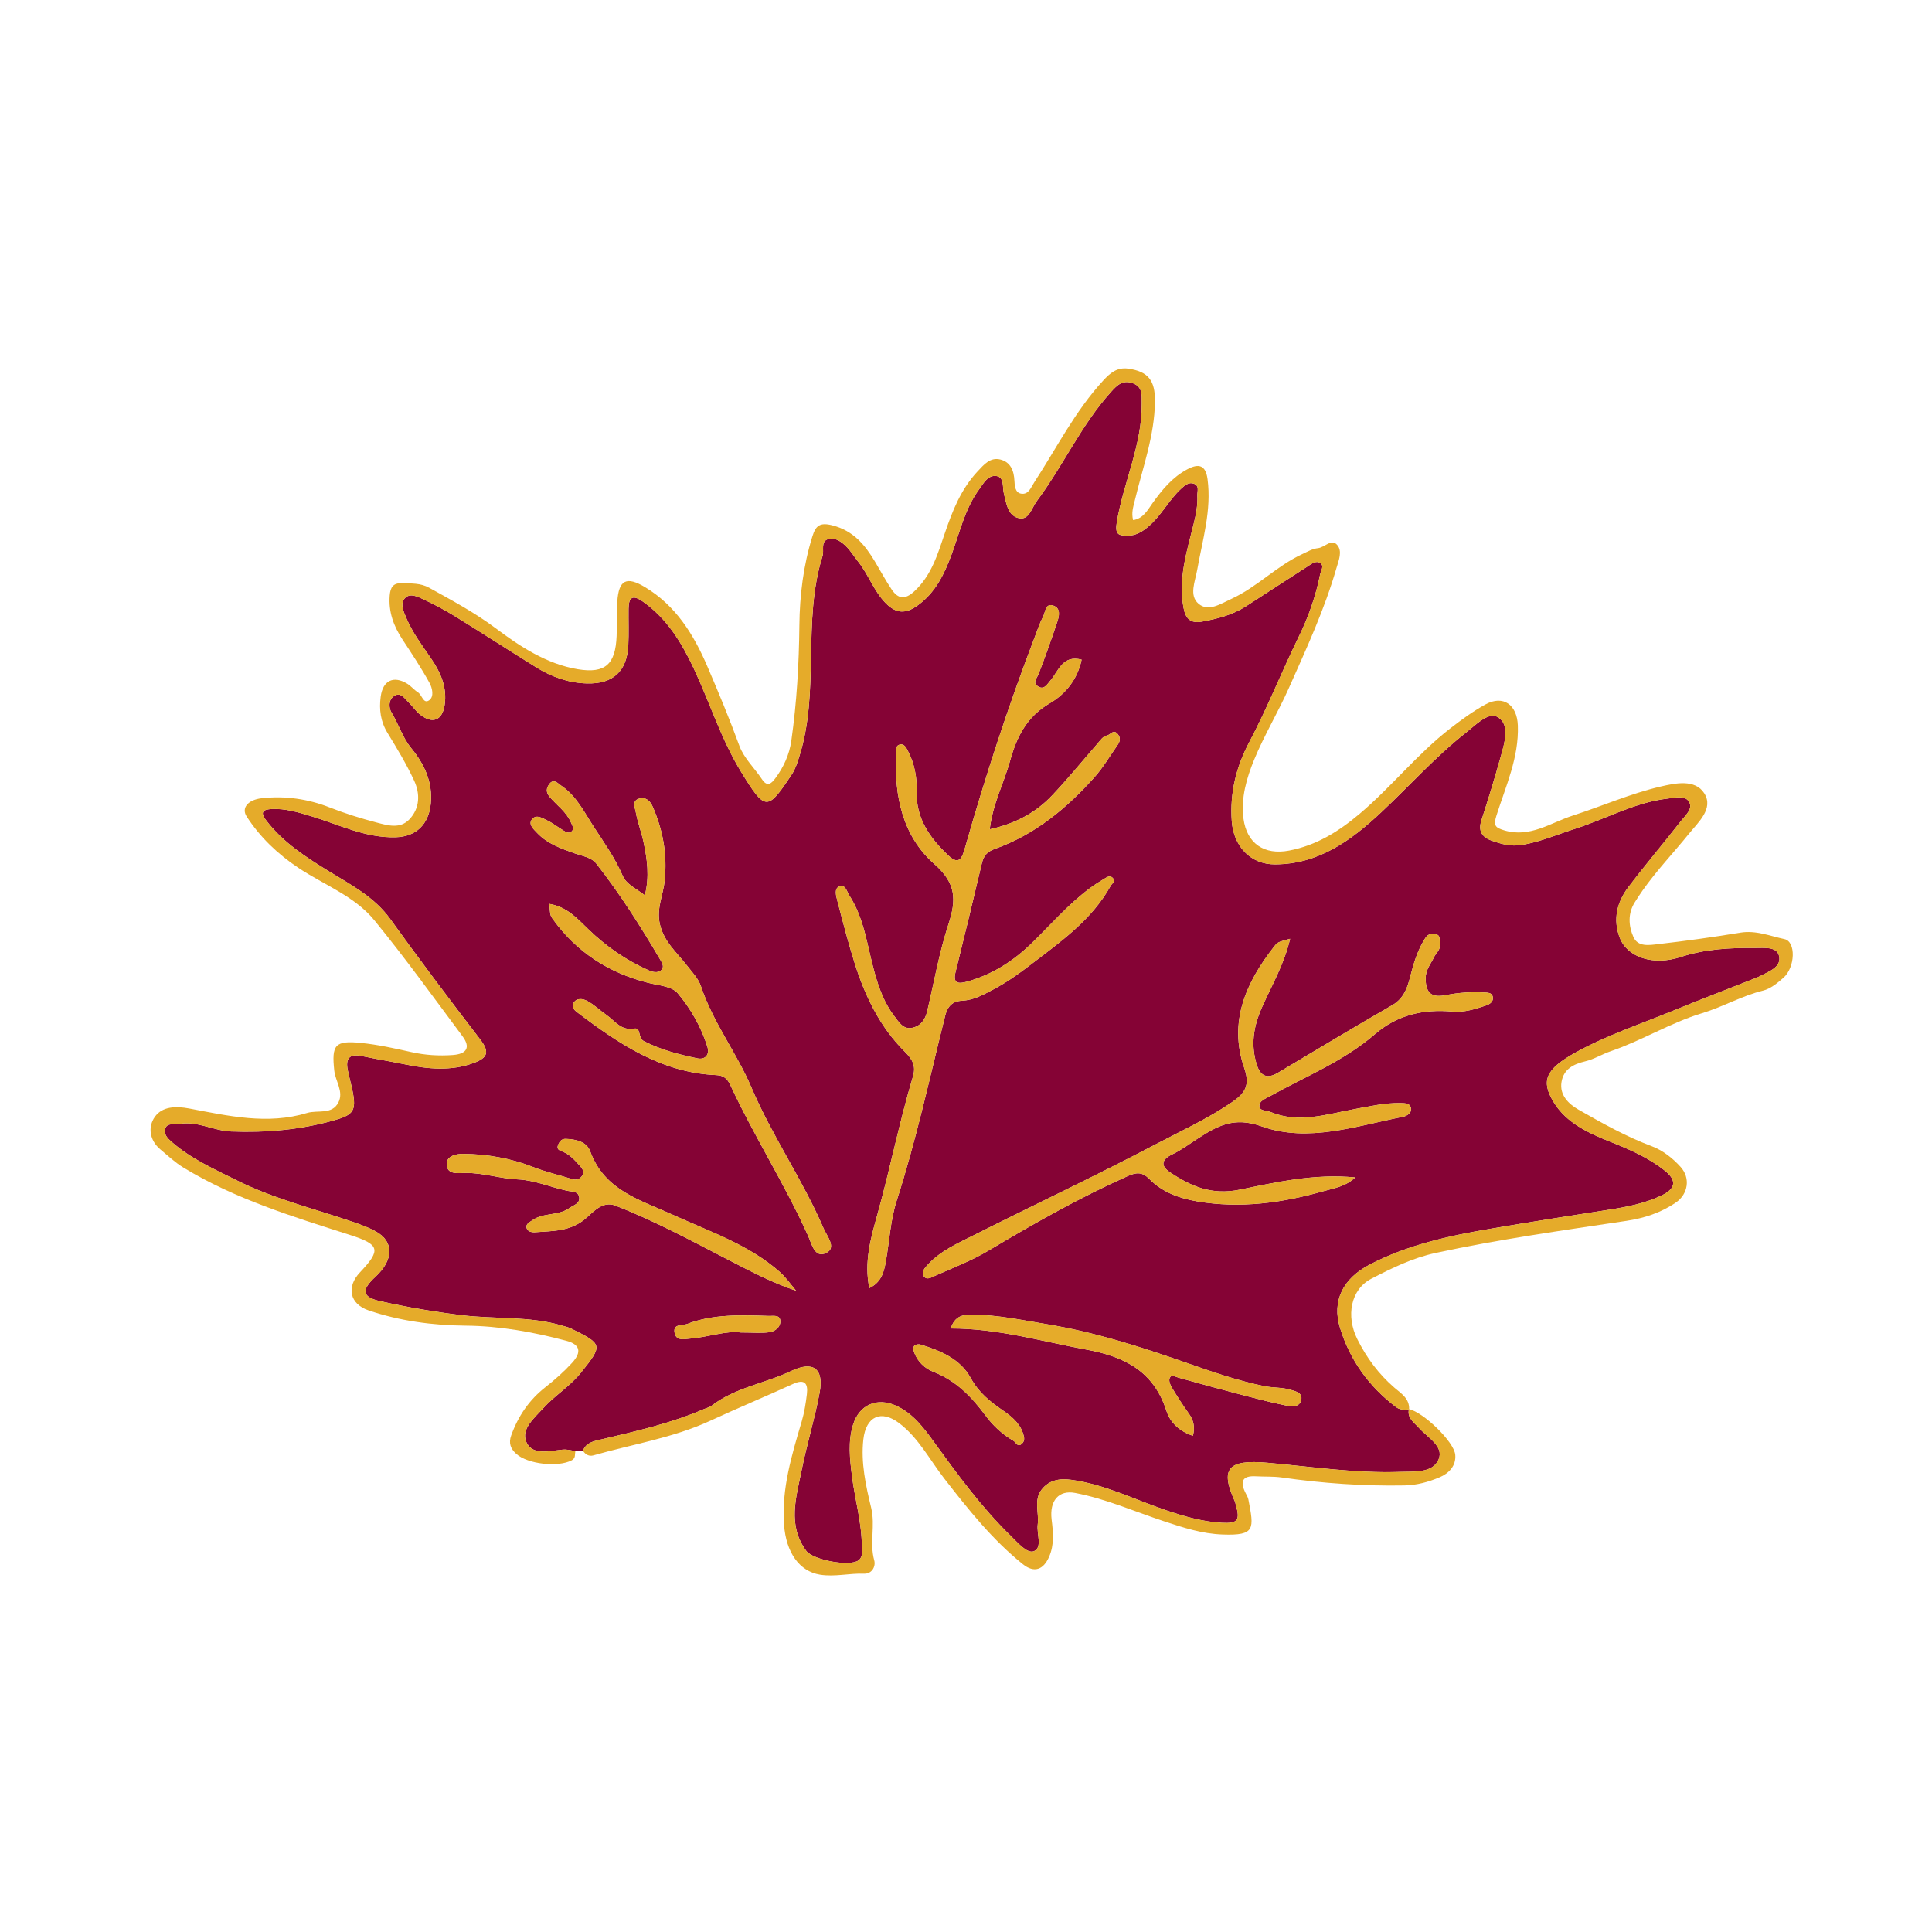 <?xml version="1.0" encoding="utf-8"?>
<!-- Generator: Adobe Illustrator 17.0.0, SVG Export Plug-In . SVG Version: 6.00 Build 0)  -->
<!DOCTYPE svg PUBLIC "-//W3C//DTD SVG 1.1//EN" "http://www.w3.org/Graphics/SVG/1.1/DTD/svg11.dtd">
<svg version="1.1" id="Layer_1" xmlns="http://www.w3.org/2000/svg" xmlns:xlink="http://www.w3.org/1999/xlink" x="0px" y="0px"
	 width="200px" height="200px" viewBox="0 0 200 200" enable-background="new 0 0 200 200" xml:space="preserve">

<g>
	<path fill="#850335" d="M60.347,150.179c-0.263,0.019-0.526,0.037-0.788,0.056c-0.442-0.103-0.845-0.213-1.35-0.164
		c-1.33,0.131-3.125,0.642-3.735-0.821c-0.552-1.325,0.849-2.463,1.763-3.472c1.205-1.329,2.776-2.269,3.91-3.687
		c2.273-2.841,2.259-2.934-0.997-4.543c-0.322-0.159-0.634-0.224-0.963-0.321c-3.414-1.008-6.96-0.653-10.425-1.081
		c-2.817-0.348-5.63-0.824-8.399-1.448c-1.905-0.43-1.98-1.156-0.503-2.517c1.895-1.745,1.943-3.645,0.066-4.691
		c-0.769-0.429-1.617-0.732-2.454-1.018c-3.993-1.366-8.114-2.363-11.92-4.263c-2.354-1.175-4.769-2.24-6.776-3.995
		c-0.407-0.356-0.86-0.807-0.673-1.374c0.215-0.651,0.907-0.385,1.409-0.48c1.893-0.36,3.58,0.697,5.412,0.768
		c3.578,0.139,7.097-0.161,10.567-1.127c2.091-0.582,2.436-0.974,1.992-3.13c-0.144-0.701-0.34-1.391-0.482-2.091
		c-0.233-1.148,0.129-1.727,1.406-1.466c1.518,0.311,3.047,0.567,4.565,0.875c2.369,0.481,4.708,0.713,7.068-0.153
		c1.488-0.546,1.645-1.165,0.675-2.429c-3.155-4.109-6.278-8.246-9.302-12.452c-1.674-2.329-4.111-3.567-6.429-4.996
		c-2.382-1.468-4.711-2.976-6.438-5.248c-0.673-0.884-0.268-1.12,0.6-1.162c1.397-0.067,2.707,0.334,4.022,0.728
		c2.904,0.87,5.676,2.292,8.816,2.194c2.113-0.065,3.396-1.355,3.607-3.455c0.225-2.25-0.665-4.119-2.018-5.766
		c-0.917-1.117-1.301-2.484-2.038-3.68c-0.289-0.468-0.354-1.329,0.276-1.73c0.674-0.428,1.068,0.264,1.478,0.655
		c0.431,0.411,0.762,0.94,1.228,1.299c1.28,0.986,2.277,0.568,2.513-1.009c0.276-1.841-0.423-3.393-1.432-4.862
		c-0.913-1.33-1.889-2.622-2.523-4.124c-0.282-0.668-0.678-1.462-0.19-2.038c0.537-0.635,1.37-0.189,1.99,0.1
		c1.134,0.528,2.243,1.125,3.307,1.783c2.797,1.727,5.555,3.517,8.348,5.251c1.595,0.99,3.339,1.602,5.229,1.654
		c2.705,0.073,4.154-1.266,4.284-3.954c0.061-1.254,0.011-2.513,0.025-3.77c0.014-1.228,0.431-1.494,1.505-0.735
		c2.486,1.758,3.99,4.236,5.247,6.908c1.677,3.565,2.841,7.362,4.926,10.746c2.483,4.031,2.699,4.043,5.229,0.207
		c0.377-0.571,0.547-1.149,0.748-1.773c2.178-6.782,0.3-14.033,2.428-20.821c0.185-0.589-0.219-1.477,0.553-1.739
		c0.711-0.24,1.399,0.25,1.911,0.761c0.457,0.456,0.796,1.03,1.204,1.537c1.087,1.351,1.629,3.054,2.867,4.317
		c1.065,1.086,2.049,1.144,3.298,0.248c1.857-1.333,2.762-3.234,3.519-5.267c0.842-2.26,1.351-4.66,2.794-6.668
		c0.486-0.675,0.968-1.607,1.86-1.467c0.827,0.13,0.601,1.162,0.768,1.826c0.263,1.045,0.417,2.359,1.635,2.549
		c0.982,0.153,1.261-1.105,1.772-1.787c2.72-3.633,4.582-7.851,7.646-11.256c0.625-0.694,1.209-1.332,2.278-0.944
		c1.052,0.382,0.929,1.242,0.939,2.085c0.05,4.266-1.87,8.124-2.573,12.242c-0.229,1.339,0.154,1.465,1.125,1.455
		c0.78-0.008,1.372-0.32,2.037-0.862c1.422-1.159,2.192-2.823,3.514-4.022c0.35-0.317,0.752-0.677,1.272-0.502
		c0.633,0.213,0.36,0.807,0.381,1.236c0.049,1.01-0.142,1.976-0.391,2.974c-0.702,2.817-1.597,5.627-1.045,8.618
		c0.214,1.159,0.719,1.676,1.934,1.453c1.593-0.292,3.143-0.691,4.521-1.574c2.147-1.376,4.274-2.784,6.423-4.156
		c0.386-0.247,0.856-0.64,1.303-0.315c0.408,0.297,0.042,0.772-0.036,1.163c-0.443,2.229-1.223,4.438-2.184,6.394
		c-1.785,3.632-3.261,7.405-5.158,10.983c-1.344,2.535-2.015,5.234-1.804,8.174c0.182,2.538,1.891,4.48,4.486,4.466
		c4.49-0.023,7.838-2.447,10.951-5.359c2.956-2.766,5.656-5.805,8.851-8.316c1.009-0.793,2.307-2.183,3.298-1.539
		c1.233,0.801,0.652,2.627,0.272,4.002c-0.618,2.234-1.303,4.452-2.015,6.658c-0.355,1.098,0.055,1.736,1.046,2.091
		c1.01,0.362,1.999,0.638,3.14,0.451c1.911-0.314,3.655-1.083,5.472-1.66c3.218-1.022,6.21-2.75,9.625-3.14
		c0.74-0.084,1.75-0.37,2.188,0.299c0.487,0.744-0.342,1.423-0.798,2.006c-1.804,2.304-3.696,4.54-5.467,6.869
		c-1.178,1.55-1.61,3.352-0.887,5.227c0.787,2.039,3.459,2.931,6.306,1.999c2.535-0.83,5.118-0.96,7.726-0.936
		c0.886,0.008,2.225-0.175,2.461,0.825c0.27,1.147-1.011,1.585-1.903,2.057c-0.158,0.084-0.323,0.158-0.49,0.223
		c-2.89,1.142-5.793,2.252-8.668,3.429c-3.353,1.372-6.829,2.536-9.981,4.278c-3.192,1.765-3.614,2.975-2.282,5.162
		c1.314,2.159,3.629,3.206,5.898,4.107c1.992,0.791,3.94,1.647,5.61,2.982c1.259,1.007,1.118,1.866-0.352,2.564
		c-1.734,0.823-3.606,1.189-5.498,1.48c-4.104,0.633-8.206,1.281-12.299,1.979c-4.287,0.73-8.529,1.669-12.422,3.698
		c-2.784,1.451-3.903,3.781-3.07,6.517c1.019,3.348,2.991,6.09,5.794,8.218c0.429,0.326,0.888,0.296,1.367,0.247
		c0,0-0.018-0.024-0.018-0.024c-0.206,0.942,0.526,1.364,1.033,1.938c0.879,0.994,2.616,1.903,2.04,3.263
		c-0.613,1.447-2.524,1.246-4.013,1.297c-4.606,0.158-9.147-0.545-13.716-0.947c-4.115-0.362-4.915,0.618-3.353,4.032
		c0.049,0.107,0.054,0.233,0.089,0.347c0.467,1.558,0.196,1.933-1.457,1.837c-1.98-0.116-3.871-0.659-5.743-1.291
		c-3.266-1.102-6.367-2.691-9.852-3.161c-1.268-0.171-2.303,0.064-3.049,1.011c-0.844,1.073-0.253,2.412-0.409,3.622
		c-0.124,0.963,0.525,2.398-0.406,2.761c-0.692,0.27-1.67-0.893-2.4-1.604c-2.992-2.912-5.439-6.264-7.88-9.628
		c-1.087-1.498-2.187-3.01-3.948-3.819c-1.988-0.913-3.832-0.122-4.476,1.949c-0.544,1.748-0.34,3.529-0.119,5.301
		c0.308,2.476,1.04,4.893,1.023,7.413c-0.003,0.465,0.12,0.973-0.332,1.323c-0.904,0.699-4.728-0.029-5.424-0.974
		c-1.97-2.676-1.04-5.527-0.483-8.319c0.54-2.703,1.369-5.351,1.869-8.06c0.46-2.488-0.66-3.325-2.952-2.233
		c-2.703,1.288-5.783,1.705-8.225,3.587c-0.229,0.176-0.543,0.24-0.817,0.359c-3.417,1.477-7.033,2.286-10.634,3.138
		C61.446,149.198,60.681,149.323,60.347,150.179z M111.968,68.286c-1.998-0.512-2.38,1.187-3.254,2.192
		c-0.33,0.38-0.657,1.005-1.297,0.551c-0.548-0.389-0.092-0.782,0.081-1.224c0.696-1.776,1.326-3.578,1.936-5.386
		c0.21-0.623,0.407-1.446-0.388-1.724c-0.843-0.295-0.819,0.668-1.061,1.127c-0.36,0.683-0.601,1.43-0.879,2.155
		c-2.749,7.164-5.12,14.453-7.22,21.831c-0.296,1.04-0.615,1.792-1.709,0.757c-1.901-1.797-3.364-3.816-3.284-6.625
		c0.041-1.444-0.214-2.865-0.89-4.165c-0.174-0.336-0.386-0.847-0.906-0.683c-0.415,0.131-0.305,0.607-0.322,0.941
		c-0.224,4.337,0.657,8.519,3.939,11.404c2.293,2.016,2.295,3.722,1.469,6.246c-0.96,2.933-1.492,6.007-2.204,9.022
		c-0.206,0.874-0.696,1.536-1.581,1.702c-0.919,0.172-1.354-0.616-1.815-1.212c-1.042-1.348-1.603-2.918-2.057-4.545
		c-0.749-2.686-1.038-5.527-2.599-7.947c-0.272-0.422-0.42-1.217-1.072-0.923c-0.521,0.235-0.301,0.978-0.174,1.465
		c0.571,2.189,1.133,4.384,1.817,6.539c1.076,3.39,2.625,6.572,5.172,9.093c0.84,0.831,1.152,1.519,0.84,2.559
		c-1.421,4.737-2.365,9.597-3.701,14.36c-0.667,2.378-1.376,4.892-0.812,7.546c1.223-0.592,1.502-1.628,1.693-2.688
		c0.383-2.12,0.48-4.327,1.134-6.357c2.032-6.302,3.421-12.763,5.025-19.171c0.24-0.958,0.771-1.483,1.704-1.529
		c1.23-0.061,2.196-0.6,3.272-1.169c1.367-0.722,2.595-1.591,3.792-2.508c3.122-2.392,6.388-4.658,8.362-8.223
		c0.129-0.233,0.507-0.425,0.261-0.753c-0.306-0.408-0.658-0.132-0.951,0.042c-0.514,0.305-1.018,0.631-1.497,0.988
		c-2.218,1.654-4.021,3.751-5.991,5.668c-1.922,1.87-4.115,3.268-6.715,3.983c-0.823,0.226-1.472,0.23-1.174-0.974
		c0.928-3.756,1.844-7.515,2.729-11.281c0.183-0.776,0.552-1.211,1.328-1.486c4.154-1.473,7.441-4.197,10.329-7.427
		c0.91-1.018,1.61-2.223,2.402-3.346c0.267-0.379,0.32-0.768-0.013-1.143c-0.44-0.496-0.713,0.081-1.067,0.16
		c-0.462,0.103-0.675,0.469-0.946,0.779c-1.592,1.825-3.121,3.708-4.786,5.463c-1.707,1.799-3.838,2.912-6.432,3.48
		c0.3-2.619,1.469-4.787,2.11-7.107c0.683-2.472,1.725-4.555,4.115-5.947C110.3,71.852,111.551,70.313,111.968,68.286z
		 M133.551,97.18c-1.196,0.347-1.255,0.301-1.643,0.794c-2.927,3.722-4.753,7.806-3.105,12.574c0.623,1.803,0.112,2.608-1.282,3.561
		c-2.502,1.711-5.249,2.964-7.905,4.361c-6.186,3.255-12.518,6.229-18.762,9.375c-1.694,0.854-3.473,1.622-4.8,3.065
		c-0.32,0.348-0.746,0.781-0.396,1.244c0.297,0.393,0.809,0.062,1.157-0.093c1.85-0.827,3.765-1.556,5.496-2.589
		c4.699-2.805,9.447-5.499,14.45-7.734c0.893-0.399,1.5-0.421,2.217,0.308c1.346,1.369,3.06,1.994,4.943,2.317
		c4.47,0.768,8.817,0.161,13.11-1.061c1.067-0.304,2.248-0.455,3.264-1.415c-4.217-0.405-8.118,0.483-11.942,1.265
		c-2.91,0.595-5.04-0.326-7.211-1.778c-1.029-0.688-0.933-1.332,0.242-1.892c0.903-0.43,1.718-1.047,2.564-1.591
		c2.047-1.316,3.747-2.333,6.674-1.286c4.784,1.71,9.769-0.043,14.615-0.996c0.432-0.085,0.869-0.403,0.834-0.822
		c-0.05-0.591-0.623-0.589-1.11-0.597c-1.628-0.027-3.198,0.343-4.787,0.635c-2.855,0.524-5.711,1.498-8.626,0.298
		c-0.423-0.174-1.157-0.089-1.184-0.625c-0.026-0.525,0.587-0.737,1.074-1.008c3.685-2.052,7.658-3.635,10.892-6.432
		c2.334-2.019,5.042-2.608,8.012-2.346c1.229,0.109,2.362-0.246,3.489-0.626c0.384-0.13,0.806-0.397,0.698-0.904
		c-0.092-0.436-0.537-0.422-0.885-0.441c-1.318-0.072-2.625,0.004-3.927,0.266c-1.33,0.268-2.122-0.012-2.136-1.687
		c-0.008-0.956,0.522-1.501,0.85-2.205c0.218-0.468,0.727-0.793,0.623-1.416c-0.065-0.388,0.12-0.926-0.481-0.99
		c-0.363-0.039-0.718-0.085-1.032,0.407c-0.681,1.066-1.077,2.192-1.4,3.405c-0.352,1.321-0.602,2.72-2.02,3.536
		c-3.977,2.288-7.907,4.659-11.85,7.007c-1.077,0.641-1.786,0.35-2.159-0.81c-0.665-2.069-0.361-3.992,0.531-5.989
		C131.669,101.971,132.961,99.758,133.551,97.18z M56.866,93.57c0.098,1.16,0.075,1.177,0.372,1.588
		c2.459,3.405,5.764,5.541,9.821,6.574c1.072,0.273,2.486,0.359,3.092,1.078c1.352,1.607,2.433,3.489,3.076,5.543
		c0.268,0.855-0.249,1.368-1.02,1.209c-1.909-0.394-3.798-0.885-5.563-1.789c-0.62-0.317-0.269-1.426-0.978-1.296
		c-1.379,0.252-1.991-0.787-2.865-1.393c-0.683-0.473-1.287-1.079-2.011-1.467c-0.417-0.224-1.095-0.371-1.427,0.227
		c-0.252,0.454,0.147,0.765,0.489,1.024c4.274,3.234,8.68,6.182,14.292,6.424c0.767,0.033,1.151,0.364,1.468,1.046
		c2.469,5.31,5.642,10.259,8.05,15.605c0.365,0.81,0.669,2.361,1.883,1.751c1.087-0.546,0.055-1.734-0.283-2.522
		c-2.16-5.035-5.329-9.55-7.48-14.609c-1.517-3.568-3.963-6.7-5.206-10.428c-0.288-0.863-0.942-1.512-1.493-2.221
		c-1.04-1.338-2.364-2.429-2.777-4.264c-0.364-1.619,0.35-2.997,0.503-4.485c0.279-2.705-0.176-5.227-1.253-7.68
		c-0.272-0.618-0.739-1.009-1.408-0.807c-0.756,0.229-0.411,0.944-0.334,1.381c0.185,1.05,0.583,2.06,0.805,3.105
		c0.377,1.777,0.636,3.568,0.137,5.518c-0.936-0.728-1.91-1.126-2.296-2.022c-0.785-1.823-1.926-3.426-2.993-5.067
		c-0.989-1.521-1.804-3.22-3.379-4.268c-0.306-0.204-0.767-0.781-1.22-0.164c-0.333,0.453-0.385,0.857,0.086,1.396
		c0.733,0.84,1.69,1.505,2.149,2.579c0.14,0.328,0.388,0.672,0.042,0.964c-0.256,0.216-0.573,0.026-0.823-0.126
		c-0.561-0.34-1.081-0.757-1.668-1.039c-0.508-0.245-1.185-0.696-1.616-0.073c-0.351,0.509,0.217,0.99,0.575,1.37
		c1.064,1.126,2.49,1.615,3.899,2.115c0.785,0.278,1.705,0.397,2.227,1.063c2.464,3.143,4.597,6.514,6.62,9.953
		c0.199,0.339,0.475,0.791,0.028,1.117c-0.355,0.258-0.818,0.15-1.204-0.02c-2.348-1.033-4.42-2.472-6.264-4.254
		C59.765,95.092,58.68,93.864,56.866,93.57z M82.419,133.619c-0.613-0.713-1.078-1.397-1.678-1.928
		c-3.211-2.843-7.247-4.182-11.053-5.919c-3.377-1.541-7.108-2.512-8.585-6.573c-0.367-1.009-1.467-1.267-2.521-1.302
		c-0.426-0.014-0.625,0.218-0.79,0.58c-0.235,0.516,0.151,0.624,0.459,0.745c0.755,0.298,1.255,0.893,1.777,1.462
		c0.245,0.267,0.477,0.599,0.277,0.96c-0.222,0.401-0.626,0.564-1.079,0.419c-1.335-0.428-2.699-0.726-4.022-1.247
		c-2.31-0.909-4.776-1.346-7.269-1.366c-0.695-0.006-1.784,0.204-1.688,1.165c0.1,0.992,1.128,0.822,1.898,0.808
		c1.846-0.032,3.605,0.589,5.461,0.668c1.711,0.073,3.388,0.805,5.095,1.173c0.529,0.114,1.174,0.021,1.258,0.701
		c0.08,0.641-0.58,0.781-1.006,1.089c-1.157,0.835-2.697,0.452-3.844,1.266c-0.281,0.2-0.707,0.387-0.598,0.794
		c0.102,0.385,0.537,0.471,0.897,0.444c1.814-0.136,3.639-0.072,5.196-1.4c0.846-0.721,1.775-1.868,3.108-1.352
		c4.093,1.586,7.951,3.688,11.845,5.693C77.774,131.64,79.96,132.797,82.419,133.619z M98.424,137.524
		c4.92-0.003,9.427,1.342,14.027,2.185c4.012,0.736,6.985,2.261,8.303,6.358c0.388,1.206,1.372,2.123,2.736,2.564
		c0.238-0.938,0.052-1.635-0.435-2.313c-0.622-0.866-1.199-1.767-1.751-2.679c-0.165-0.273-0.327-0.69-0.233-0.947
		c0.169-0.463,0.551-0.182,0.897-0.085c2.304,0.647,4.614,1.273,6.93,1.879c1.42,0.371,2.845,0.728,4.282,1.023
		c0.574,0.118,1.342,0.163,1.518-0.559c0.197-0.804-0.687-0.954-1.165-1.094c-0.836-0.246-1.759-0.181-2.623-0.355
		c-2.852-0.577-5.578-1.543-8.328-2.502c-4.638-1.618-9.311-3.109-14.225-3.918c-2.56-0.421-5.081-0.968-7.684-0.987
		C99.778,136.086,98.852,136.162,98.424,137.524z M95.221,139.169c-0.659-0.045-0.793,0.314-0.567,0.887
		c0.371,0.939,1.079,1.608,1.981,1.96c2.318,0.905,3.944,2.578,5.383,4.519c0.783,1.056,1.746,1.952,2.895,2.619
		c0.262,0.152,0.413,0.696,0.845,0.326c0.366-0.314,0.284-0.691,0.132-1.13c-0.377-1.088-1.212-1.745-2.09-2.351
		c-1.319-0.909-2.491-1.842-3.312-3.347C99.414,140.687,97.365,139.808,95.221,139.169z M76.676,137.939
		c1.303,0,2.152,0.087,2.974-0.029c0.589-0.083,1.171-0.536,1.128-1.185c-0.043-0.644-0.727-0.485-1.169-0.499
		c-2.871-0.086-5.757-0.218-8.507,0.842c-0.471,0.182-1.439-0.049-1.271,0.885c0.161,0.899,1,0.667,1.625,0.616
		C73.355,138.413,75.198,137.725,76.676,137.939z"/>
	<path fill="#E5AB2A" d="M145.87,145.898c-0.479,0.049-0.938,0.079-1.367-0.247c-2.803-2.128-4.774-4.87-5.794-8.218
		c-0.833-2.736,0.286-5.065,3.07-6.517c3.892-2.029,8.135-2.968,12.422-3.698c4.093-0.697,8.195-1.346,12.299-1.979
		c1.892-0.292,3.764-0.657,5.498-1.48c1.47-0.698,1.611-1.557,0.352-2.564c-1.67-1.336-3.619-2.192-5.61-2.982
		c-2.27-0.901-4.584-1.948-5.898-4.107c-1.332-2.188-0.91-3.398,2.282-5.162c3.152-1.743,6.628-2.907,9.981-4.278
		c2.876-1.176,5.778-2.287,8.668-3.429c0.167-0.066,0.331-0.14,0.49-0.223c0.892-0.472,2.173-0.91,1.903-2.057
		c-0.235-1-1.574-0.817-2.461-0.825c-2.608-0.024-5.192,0.106-7.726,0.936c-2.847,0.932-5.518,0.04-6.306-1.999
		c-0.724-1.874-0.291-3.677,0.887-5.227c1.77-2.329,3.663-4.565,5.467-6.869c0.457-0.583,1.285-1.262,0.798-2.006
		c-0.438-0.669-1.448-0.383-2.188-0.299c-3.414,0.389-6.406,2.118-9.625,3.14c-1.817,0.577-3.561,1.346-5.472,1.66
		c-1.14,0.188-2.13-0.089-3.14-0.451c-0.991-0.355-1.401-0.993-1.046-2.091c0.713-2.206,1.397-4.424,2.015-6.658
		c0.38-1.374,0.961-3.201-0.272-4.002c-0.991-0.644-2.289,0.746-3.298,1.539c-3.195,2.511-5.895,5.55-8.851,8.316
		c-3.113,2.912-6.461,5.336-10.951,5.359c-2.596,0.013-4.304-1.929-4.486-4.466c-0.211-2.94,0.46-5.639,1.804-8.174
		c1.897-3.578,3.374-7.352,5.158-10.983c0.961-1.956,1.742-4.165,2.184-6.394c0.078-0.39,0.444-0.866,0.036-1.163
		c-0.447-0.325-0.917,0.069-1.303,0.315c-2.149,1.373-4.276,2.78-6.423,4.156c-1.378,0.883-2.928,1.282-4.521,1.574
		c-1.215,0.223-1.72-0.294-1.934-1.453c-0.552-2.991,0.342-5.801,1.045-8.618c0.249-0.998,0.44-1.965,0.391-2.974
		c-0.021-0.429,0.252-1.024-0.381-1.236c-0.52-0.175-0.922,0.185-1.272,0.502c-1.321,1.2-2.092,2.863-3.514,4.022
		c-0.665,0.542-1.257,0.854-2.037,0.862c-0.97,0.01-1.353-0.117-1.125-1.455c0.703-4.118,2.623-7.976,2.573-12.242
		c-0.01-0.843,0.113-1.702-0.939-2.085c-1.07-0.389-1.653,0.249-2.278,0.944c-3.064,3.405-4.926,7.622-7.646,11.256
		c-0.511,0.682-0.79,1.94-1.772,1.787c-1.218-0.19-1.372-1.504-1.635-2.549c-0.167-0.663,0.06-1.695-0.768-1.826
		c-0.891-0.14-1.374,0.792-1.86,1.467c-1.443,2.008-1.952,4.408-2.794,6.668c-0.757,2.033-1.662,3.934-3.519,5.267
		c-1.249,0.896-2.233,0.838-3.298-0.248c-1.238-1.263-1.78-2.966-2.867-4.317c-0.408-0.508-0.747-1.081-1.204-1.537
		c-0.512-0.511-1.201-1.001-1.911-0.761c-0.772,0.261-0.369,1.15-0.553,1.739c-2.128,6.787-0.25,14.039-2.428,20.821
		c-0.2,0.624-0.371,1.202-0.748,1.773c-2.53,3.836-2.746,3.824-5.229-0.207c-2.085-3.384-3.249-7.181-4.926-10.746
		c-1.257-2.672-2.761-5.15-5.247-6.908c-1.074-0.76-1.491-0.493-1.505,0.735c-0.014,1.257,0.036,2.516-0.025,3.77
		c-0.13,2.687-1.579,4.027-4.284,3.954c-1.89-0.051-3.634-0.663-5.229-1.654c-2.793-1.734-5.551-3.524-8.348-5.251
		c-1.065-0.657-2.174-1.254-3.307-1.783c-0.62-0.289-1.452-0.735-1.99-0.1c-0.487,0.576-0.092,1.37,0.19,2.038
		c0.634,1.501,1.61,2.794,2.523,4.124c1.009,1.469,1.708,3.022,1.432,4.862c-0.236,1.578-1.233,1.995-2.513,1.009
		c-0.466-0.359-0.797-0.888-1.228-1.299c-0.41-0.391-0.804-1.082-1.478-0.655c-0.631,0.4-0.565,1.262-0.276,1.73
		c0.737,1.195,1.121,2.563,2.038,3.68c1.353,1.647,2.243,3.516,2.018,5.766c-0.21,2.1-1.494,3.389-3.607,3.455
		c-3.141,0.097-5.912-1.325-8.816-2.194c-1.315-0.394-2.625-0.795-4.022-0.728c-0.869,0.042-1.273,0.277-0.6,1.162
		c1.727,2.271,4.056,3.779,6.438,5.248c2.318,1.429,4.756,2.667,6.429,4.996c3.023,4.207,6.146,8.343,9.302,12.452
		c0.97,1.263,0.813,1.883-0.675,2.429c-2.36,0.866-4.699,0.634-7.068,0.153c-1.518-0.308-3.047-0.565-4.565-0.875
		c-1.277-0.261-1.639,0.318-1.406,1.466c0.142,0.701,0.338,1.391,0.482,2.091c0.444,2.156,0.099,2.548-1.992,3.13
		c-3.47,0.966-6.989,1.266-10.567,1.127c-1.831-0.071-3.519-1.128-5.412-0.768c-0.502,0.095-1.194-0.171-1.409,0.48
		c-0.187,0.567,0.266,1.017,0.673,1.374c2.007,1.756,4.421,2.82,6.776,3.995c3.806,1.899,7.927,2.897,11.92,4.263
		c0.837,0.286,1.685,0.589,2.454,1.018c1.876,1.046,1.829,2.945-0.066,4.691c-1.477,1.36-1.403,2.087,0.503,2.517
		c2.768,0.625,5.581,1.1,8.399,1.448c3.464,0.428,7.011,0.073,10.425,1.081c0.328,0.097,0.641,0.162,0.963,0.321
		c3.255,1.609,3.269,1.702,0.997,4.543c-1.134,1.418-2.705,2.357-3.91,3.687c-0.914,1.008-2.315,2.147-1.763,3.472
		c0.61,1.463,2.405,0.952,3.735,0.821c0.504-0.05,0.907,0.06,1.35,0.164c-0.059,0.334,0.047,0.71-0.365,0.932
		c-1.405,0.753-4.568,0.408-5.754-0.668c-0.569-0.516-0.811-1.092-0.515-1.911c0.723-1.999,1.853-3.665,3.537-4.985
		c0.975-0.765,1.914-1.6,2.752-2.51c1.054-1.145,0.825-1.921-0.598-2.298c-3.411-0.903-6.861-1.531-10.41-1.562
		c-3.418-0.029-6.793-0.482-10.039-1.579c-1.978-0.669-2.328-2.429-0.898-3.941c2.205-2.331,2.062-2.879-1.039-3.873
		c-5.923-1.897-11.875-3.706-17.249-6.98c-0.881-0.537-1.594-1.221-2.364-1.861c-1.146-0.954-1.322-2.345-0.582-3.386
		c0.768-1.082,2.173-1.123,3.557-0.861c4.04,0.766,8.107,1.705,12.209,0.461c1.09-0.331,2.568,0.221,3.236-1.091
		c0.568-1.116-0.311-2.187-0.43-3.296c-0.286-2.662,0.076-3.133,2.742-2.866c1.763,0.176,3.511,0.566,5.245,0.954
		c1.421,0.318,2.844,0.406,4.279,0.302c1.481-0.107,1.856-0.809,1.004-1.951c-3.007-4.031-5.945-8.121-9.128-12.008
		c-2.049-2.502-5.197-3.644-7.843-5.408c-2.145-1.43-3.973-3.166-5.371-5.328c-0.563-0.871,0.125-1.728,1.576-1.889
		c2.413-0.268,4.784,0.074,7.027,0.957c1.6,0.63,3.225,1.133,4.88,1.567c1.167,0.306,2.409,0.67,3.364-0.333
		c1.099-1.155,1.12-2.653,0.498-4.002c-0.788-1.709-1.772-3.334-2.757-4.943c-0.728-1.19-0.886-2.438-0.708-3.766
		c0.222-1.662,1.322-2.202,2.743-1.335c0.402,0.245,0.709,0.644,1.109,0.893c0.423,0.263,0.563,1.242,1.154,0.831
		c0.562-0.391,0.322-1.306,0.037-1.822c-0.85-1.543-1.829-3.017-2.798-4.491c-0.908-1.382-1.445-2.838-1.314-4.529
		c0.067-0.869,0.361-1.327,1.297-1.288c0.953,0.04,1.894-0.024,2.789,0.473c2.354,1.308,4.691,2.548,6.895,4.2
		c2.479,1.859,5.253,3.699,8.49,4.236c2.872,0.476,3.901-0.538,4.019-3.438c0.049-1.191-0.01-2.387,0.07-3.575
		c0.151-2.249,0.959-2.628,2.856-1.494c3.206,1.916,5.05,4.915,6.461,8.2c1.166,2.716,2.306,5.447,3.32,8.233
		c0.464,1.275,1.574,2.309,2.35,3.479c0.559,0.844,1,0.382,1.368-0.111c0.864-1.156,1.456-2.457,1.66-3.89
		c0.566-3.969,0.793-7.957,0.835-11.972c0.032-3.097,0.412-6.191,1.347-9.185c0.339-1.085,0.75-1.476,2.056-1.146
		c2.175,0.549,3.373,2.008,4.421,3.755c0.579,0.965,1.107,1.965,1.736,2.895c0.658,0.973,1.366,1.073,2.326,0.191
		c1.794-1.65,2.434-3.866,3.17-6.024c0.791-2.323,1.672-4.56,3.383-6.391c0.664-0.711,1.314-1.5,2.366-1.236
		c1.049,0.263,1.404,1.139,1.455,2.201c0.024,0.494,0.067,1.226,0.685,1.331c0.783,0.134,1.033-0.66,1.369-1.175
		c2.319-3.554,4.231-7.381,7.141-10.536c0.708-0.768,1.425-1.396,2.6-1.227c2.059,0.295,2.778,1.221,2.753,3.398
		c-0.04,3.564-1.282,6.871-2.092,10.269c-0.155,0.648-0.366,1.25-0.168,2.011c1.054-0.165,1.487-1.028,2.003-1.751
		c0.997-1.394,2.069-2.697,3.62-3.517c1.164-0.615,1.884-0.441,2.08,1.02c0.433,3.226-0.522,6.288-1.069,9.392
		c-0.215,1.222-0.871,2.649,0.136,3.511c1.02,0.873,2.251,0.027,3.419-0.51c2.654-1.22,4.669-3.4,7.307-4.619
		c0.544-0.251,1.05-0.562,1.655-0.627c0.679-0.073,1.366-1.006,1.961-0.345c0.592,0.657,0.162,1.627-0.06,2.398
		c-1.233,4.29-3.106,8.332-4.914,12.399c-1.125,2.532-2.574,4.928-3.615,7.464c-0.755,1.84-1.386,3.949-1.101,6.078
		c0.349,2.603,2.161,3.801,4.713,3.319c2.839-0.536,5.151-1.983,7.315-3.811c3.286-2.776,5.965-6.191,9.369-8.831
		c1.166-0.904,2.373-1.787,3.662-2.494c1.834-1.005,3.268,0.042,3.345,2.187c0.118,3.311-1.247,6.262-2.207,9.295
		c-0.341,1.076-0.135,1.278,0.806,1.56c2.668,0.799,4.809-0.801,7.101-1.537c3.027-0.973,5.961-2.273,9.061-2.996
		c1.526-0.356,3.577-0.802,4.531,0.684c1.02,1.588-0.63,3.02-1.581,4.199c-1.591,1.972-3.351,3.809-4.812,5.892
		c-0.273,0.389-0.531,0.789-0.786,1.19c-0.741,1.166-0.657,2.446-0.154,3.593c0.47,1.074,1.662,0.852,2.569,0.748
		c2.843-0.327,5.681-0.717,8.504-1.187c1.619-0.269,3.075,0.353,4.568,0.669c1.202,0.254,1.127,2.923-0.114,4.009
		c-0.619,0.541-1.332,1.132-2.096,1.319c-2.208,0.542-4.174,1.692-6.321,2.34c-3.288,0.994-6.212,2.83-9.448,3.934
		c-0.895,0.305-1.727,0.832-2.637,1.047c-1.245,0.294-2.244,0.816-2.463,2.137c-0.228,1.379,0.767,2.302,1.747,2.861
		c2.448,1.395,4.908,2.786,7.571,3.782c1.157,0.433,2.176,1.231,3.013,2.159c1.036,1.147,0.777,2.799-0.482,3.671
		c-1.547,1.071-3.317,1.634-5.124,1.906c-6.603,0.992-13.212,1.912-19.749,3.322c-2.411,0.52-4.538,1.574-6.656,2.667
		c-2.153,1.11-2.648,3.871-1.464,6.249c0.969,1.945,2.215,3.631,3.865,5.051C145.051,144.255,145.926,144.785,145.87,145.898z"/>
	<path fill="#E5AB2A" d="M60.347,150.179c0.334-0.857,1.099-0.981,1.872-1.164c3.601-0.852,7.217-1.661,10.634-3.138
		c0.274-0.118,0.588-0.182,0.817-0.359c2.442-1.882,5.521-2.299,8.225-3.587c2.292-1.092,3.412-0.254,2.952,2.233
		c-0.5,2.709-1.329,5.357-1.869,8.06c-0.557,2.792-1.487,5.644,0.483,8.319c0.695,0.944,4.519,1.673,5.424,0.974
		c0.452-0.349,0.329-0.858,0.332-1.323c0.018-2.52-0.714-4.938-1.023-7.413c-0.221-1.772-0.425-3.553,0.119-5.301
		c0.644-2.07,2.488-2.862,4.476-1.949c1.76,0.809,2.861,2.321,3.948,3.819c2.44,3.363,4.888,6.715,7.88,9.628
		c0.73,0.711,1.708,1.874,2.4,1.604c0.931-0.363,0.281-1.798,0.406-2.761c0.156-1.21-0.434-2.549,0.409-3.622
		c0.745-0.948,1.78-1.182,3.049-1.011c3.484,0.469,6.585,2.059,9.852,3.161c1.872,0.632,3.763,1.175,5.743,1.291
		c1.652,0.097,1.924-0.279,1.457-1.837c-0.034-0.114-0.04-0.24-0.089-0.347c-1.561-3.413-0.762-4.394,3.353-4.032
		c4.568,0.402,9.11,1.105,13.716,0.947c1.488-0.051,3.4,0.15,4.013-1.297c0.576-1.36-1.161-2.269-2.04-3.263
		c-0.507-0.574-1.239-0.996-1.033-1.938c1.47,0.298,4.68,3.369,4.797,4.736c0.097,1.14-0.671,1.918-1.623,2.319
		c-1.145,0.482-2.339,0.819-3.638,0.843c-4.256,0.078-8.478-0.22-12.688-0.822c-0.883-0.126-1.791-0.073-2.686-0.124
		c-1.466-0.085-1.657,0.585-1.064,1.747c0.108,0.212,0.239,0.426,0.283,0.653c0.586,3.043,0.736,3.747-2.662,3.626
		c-2.142-0.077-4.064-0.707-6.103-1.381c-3.035-1.003-6.006-2.323-9.18-2.923c-1.673-0.316-2.666,0.786-2.424,2.767
		c0.159,1.303,0.289,2.572-0.259,3.836c-0.59,1.36-1.552,1.708-2.714,0.778c-3.165-2.535-5.67-5.688-8.138-8.868
		c-1.514-1.951-2.663-4.211-4.675-5.738c-1.858-1.41-3.431-0.711-3.703,1.685c-0.273,2.407,0.257,4.796,0.812,7.096
		c0.441,1.83-0.184,3.625,0.312,5.413c0.183,0.661-0.253,1.421-1.042,1.39c-1.528-0.06-3.031,0.351-4.569,0.103
		c-2.13-0.344-3.516-2.282-3.725-5.187c-0.267-3.725,0.805-7.2,1.836-10.695c0.269-0.91,0.417-1.864,0.531-2.809
		c0.134-1.112-0.236-1.594-1.431-1.051c-2.846,1.294-5.732,2.498-8.57,3.808c-3.867,1.785-8.064,2.427-12.11,3.588
		C60.994,150.785,60.596,150.58,60.347,150.179z"/>
	<path fill="#E5AB2A" d="M111.968,68.286c-0.417,2.027-1.668,3.566-3.287,4.509c-2.389,1.392-3.432,3.475-4.115,5.947
		c-0.641,2.32-1.81,4.488-2.11,7.107c2.594-0.568,4.726-1.681,6.432-3.48c1.665-1.755,3.194-3.639,4.786-5.463
		c0.27-0.31,0.484-0.676,0.946-0.779c0.355-0.079,0.627-0.656,1.067-0.16c0.333,0.375,0.28,0.764,0.013,1.143
		c-0.792,1.123-1.492,2.328-2.402,3.346c-2.888,3.231-6.175,5.954-10.329,7.427c-0.776,0.275-1.145,0.71-1.328,1.486
		c-0.886,3.766-1.801,7.525-2.729,11.281c-0.298,1.204,0.352,1.2,1.174,0.974c2.599-0.715,4.792-2.113,6.715-3.983
		c1.971-1.917,3.774-4.013,5.991-5.668c0.479-0.357,0.983-0.683,1.497-0.988c0.293-0.174,0.645-0.45,0.951-0.042
		c0.246,0.328-0.132,0.52-0.261,0.753c-1.974,3.565-5.24,5.83-8.362,8.223c-1.197,0.917-2.425,1.785-3.792,2.508
		c-1.077,0.569-2.043,1.108-3.272,1.169c-0.934,0.046-1.464,0.57-1.704,1.529c-1.604,6.408-2.992,12.869-5.025,19.171
		c-0.655,2.03-0.752,4.237-1.134,6.357c-0.191,1.06-0.47,2.096-1.693,2.688c-0.564-2.654,0.144-5.168,0.812-7.546
		c1.336-4.763,2.28-9.623,3.701-14.36c0.312-1.04-0.001-1.728-0.84-2.559c-2.547-2.521-4.096-5.703-5.172-9.093
		c-0.684-2.155-1.246-4.35-1.817-6.539c-0.127-0.487-0.347-1.23,0.174-1.465c0.652-0.294,0.8,0.501,1.072,0.923
		c1.561,2.42,1.85,5.261,2.599,7.947c0.454,1.627,1.015,3.197,2.057,4.545c0.461,0.596,0.896,1.385,1.815,1.212
		c0.885-0.166,1.375-0.829,1.581-1.702c0.712-3.014,1.244-6.088,2.204-9.022c0.826-2.524,0.824-4.23-1.469-6.246
		c-3.282-2.885-4.163-7.067-3.939-11.404c0.017-0.334-0.092-0.81,0.322-0.941c0.519-0.164,0.731,0.347,0.906,0.683
		c0.675,1.3,0.931,2.721,0.89,4.165c-0.08,2.809,1.383,4.829,3.284,6.625c1.095,1.035,1.414,0.282,1.709-0.757
		c2.1-7.378,4.471-14.667,7.22-21.831c0.278-0.725,0.519-1.472,0.879-2.155c0.242-0.459,0.218-1.423,1.061-1.127
		c0.794,0.278,0.598,1.101,0.388,1.724c-0.61,1.808-1.24,3.611-1.936,5.386c-0.173,0.443-0.629,0.836-0.081,1.224
		c0.64,0.454,0.966-0.172,1.297-0.551C109.588,69.473,109.97,67.774,111.968,68.286z"/>
	<path fill="#E5AB2A" d="M133.551,97.18c-0.59,2.578-1.882,4.791-2.907,7.085c-0.892,1.996-1.196,3.92-0.531,5.989
		c0.373,1.161,1.083,1.451,2.159,0.81c3.943-2.347,7.872-4.719,11.85-7.007c1.419-0.816,1.669-2.216,2.02-3.536
		c0.323-1.213,0.719-2.339,1.4-3.405c0.314-0.492,0.67-0.446,1.032-0.407c0.601,0.064,0.416,0.601,0.481,0.99
		c0.104,0.624-0.406,0.949-0.623,1.416c-0.328,0.704-0.858,1.25-0.85,2.205c0.014,1.674,0.806,1.955,2.136,1.687
		c1.302-0.263,2.608-0.338,3.927-0.266c0.348,0.019,0.793,0.005,0.885,0.441c0.107,0.507-0.314,0.775-0.698,0.904
		c-1.127,0.381-2.261,0.735-3.489,0.626c-2.97-0.263-5.679,0.327-8.012,2.346c-3.234,2.798-7.207,4.38-10.892,6.432
		c-0.487,0.271-1.1,0.484-1.074,1.008c0.027,0.536,0.76,0.451,1.184,0.625c2.915,1.2,5.771,0.226,8.626-0.298
		c1.589-0.292,3.158-0.661,4.787-0.635c0.487,0.008,1.06,0.006,1.11,0.597c0.036,0.419-0.402,0.737-0.834,0.822
		c-4.846,0.954-9.831,2.706-14.615,0.996c-2.927-1.046-4.628-0.03-6.674,1.286c-0.847,0.545-1.662,1.162-2.564,1.591
		c-1.175,0.559-1.271,1.203-0.242,1.892c2.171,1.452,4.301,2.373,7.211,1.778c3.824-0.782,7.725-1.671,11.942-1.265
		c-1.016,0.96-2.197,1.111-3.264,1.415c-4.293,1.222-8.64,1.829-13.11,1.061c-1.883-0.324-3.597-0.949-4.943-2.317
		c-0.717-0.729-1.324-0.707-2.217-0.308c-5.003,2.235-9.751,4.93-14.45,7.734c-1.731,1.033-3.646,1.762-5.496,2.589
		c-0.348,0.156-0.86,0.486-1.157,0.093c-0.351-0.463,0.076-0.896,0.396-1.244c1.327-1.444,3.106-2.212,4.8-3.065
		c6.244-3.146,12.576-6.121,18.762-9.375c2.655-1.397,5.402-2.651,7.905-4.361c1.394-0.953,1.905-1.758,1.282-3.561
		c-1.648-4.768,0.177-8.852,3.105-12.574C132.296,97.481,132.355,97.527,133.551,97.18z"/>
	<path fill="#E5AB2A" d="M56.866,93.57c1.815,0.294,2.899,1.523,4.05,2.635c1.844,1.782,3.916,3.221,6.264,4.254
		c0.386,0.17,0.849,0.279,1.204,0.02c0.448-0.326,0.172-0.778-0.028-1.117c-2.023-3.439-4.157-6.81-6.62-9.953
		c-0.522-0.665-1.442-0.784-2.227-1.063c-1.408-0.499-2.834-0.988-3.899-2.115c-0.358-0.379-0.926-0.861-0.575-1.37
		c0.43-0.623,1.108-0.172,1.616,0.073c0.587,0.282,1.108,0.699,1.668,1.039c0.251,0.152,0.568,0.342,0.823,0.126
		c0.346-0.293,0.098-0.636-0.042-0.964c-0.458-1.073-1.416-1.739-2.149-2.579c-0.471-0.54-0.419-0.943-0.086-1.396
		c0.453-0.616,0.914-0.039,1.22,0.164c1.575,1.048,2.39,2.747,3.379,4.268c1.067,1.641,2.207,3.244,2.993,5.067
		c0.386,0.896,1.36,1.294,2.296,2.022c0.5-1.95,0.241-3.742-0.137-5.518c-0.222-1.045-0.62-2.055-0.805-3.105
		c-0.077-0.437-0.422-1.152,0.334-1.381c0.669-0.202,1.136,0.189,1.408,0.807c1.077,2.452,1.532,4.975,1.253,7.68
		c-0.153,1.488-0.868,2.865-0.503,4.485c0.413,1.835,1.737,2.927,2.777,4.264c0.551,0.709,1.205,1.358,1.493,2.221
		c1.243,3.728,3.689,6.86,5.206,10.428c2.151,5.059,5.32,9.574,7.48,14.609c0.338,0.788,1.37,1.976,0.283,2.522
		c-1.213,0.61-1.518-0.941-1.883-1.751c-2.409-5.346-5.581-10.295-8.05-15.605c-0.317-0.682-0.7-1.013-1.468-1.046
		c-5.612-0.242-10.018-3.191-14.292-6.424c-0.342-0.259-0.741-0.57-0.489-1.024c0.332-0.597,1.009-0.451,1.427-0.227
		c0.724,0.388,1.328,0.993,2.011,1.467c0.874,0.606,1.486,1.645,2.865,1.393c0.709-0.129,0.358,0.979,0.978,1.296
		c1.765,0.904,3.654,1.394,5.563,1.789c0.771,0.159,1.287-0.354,1.02-1.209c-0.643-2.055-1.724-3.936-3.076-5.543
		c-0.606-0.72-2.019-0.805-3.092-1.078c-4.056-1.034-7.362-3.169-9.821-6.574C56.941,94.746,56.964,94.729,56.866,93.57z"/>
	<path fill="#E5AB2A" d="M82.419,133.619c-2.459-0.822-4.645-1.98-6.86-3.12c-3.894-2.005-7.753-4.107-11.845-5.693
		c-1.332-0.516-2.262,0.631-3.108,1.352c-1.557,1.328-3.382,1.264-5.196,1.4c-0.36,0.027-0.795-0.06-0.897-0.444
		c-0.108-0.408,0.317-0.595,0.598-0.794c1.147-0.814,2.686-0.431,3.844-1.266c0.426-0.307,1.085-0.447,1.006-1.089
		c-0.084-0.68-0.73-0.587-1.258-0.701c-1.708-0.368-3.384-1.1-5.095-1.173c-1.856-0.079-3.615-0.701-5.461-0.668
		c-0.77,0.014-1.799,0.184-1.898-0.808c-0.096-0.961,0.993-1.171,1.688-1.165c2.492,0.021,4.959,0.458,7.269,1.366
		c1.323,0.521,2.687,0.818,4.022,1.247c0.453,0.145,0.857-0.018,1.079-0.419c0.2-0.361-0.032-0.693-0.277-0.96
		c-0.522-0.569-1.022-1.164-1.777-1.462c-0.308-0.122-0.694-0.23-0.459-0.745c0.165-0.362,0.364-0.594,0.79-0.58
		c1.054,0.035,2.154,0.293,2.521,1.302c1.477,4.062,5.208,5.032,8.585,6.573c3.806,1.737,7.842,3.076,11.053,5.919
		C81.341,132.222,81.806,132.906,82.419,133.619z"/>
	<path fill="#E5AB2A" d="M98.424,137.524c0.428-1.362,1.354-1.438,2.25-1.431c2.602,0.019,5.124,0.566,7.684,0.987
		c4.914,0.809,9.587,2.301,14.225,3.918c2.75,0.959,5.476,1.925,8.328,2.502c0.864,0.175,1.786,0.109,2.623,0.355
		c0.478,0.141,1.361,0.29,1.165,1.094c-0.176,0.722-0.945,0.677-1.518,0.559c-1.437-0.295-2.862-0.651-4.282-1.023
		c-2.315-0.606-4.626-1.232-6.93-1.879c-0.346-0.097-0.728-0.378-0.897,0.085c-0.094,0.257,0.068,0.674,0.233,0.947
		c0.552,0.913,1.129,1.813,1.751,2.679c0.487,0.678,0.673,1.375,0.435,2.313c-1.364-0.441-2.348-1.359-2.736-2.564
		c-1.318-4.097-4.292-5.623-8.303-6.358C107.852,138.866,103.345,137.52,98.424,137.524z"/>
	<path fill="#E5AB2A" d="M95.221,139.169c2.144,0.639,4.193,1.519,5.265,3.482c0.821,1.505,1.994,2.438,3.312,3.347
		c0.879,0.606,1.714,1.263,2.09,2.351c0.152,0.439,0.235,0.816-0.132,1.13c-0.432,0.371-0.583-0.173-0.845-0.326
		c-1.149-0.667-2.112-1.563-2.895-2.619c-1.439-1.942-3.065-3.615-5.383-4.519c-0.902-0.352-1.61-1.021-1.981-1.96
		C94.428,139.483,94.562,139.124,95.221,139.169z"/>
	<path fill="#E5AB2A" d="M76.676,137.939c-1.478-0.213-3.321,0.475-5.22,0.631c-0.625,0.051-1.464,0.283-1.625-0.616
		c-0.168-0.934,0.8-0.704,1.271-0.885c2.75-1.06,5.635-0.928,8.507-0.842c0.442,0.013,1.126-0.146,1.169,0.499
		c0.043,0.649-0.539,1.102-1.128,1.185C78.828,138.025,77.979,137.939,76.676,137.939z"/>
</g>
</svg>
